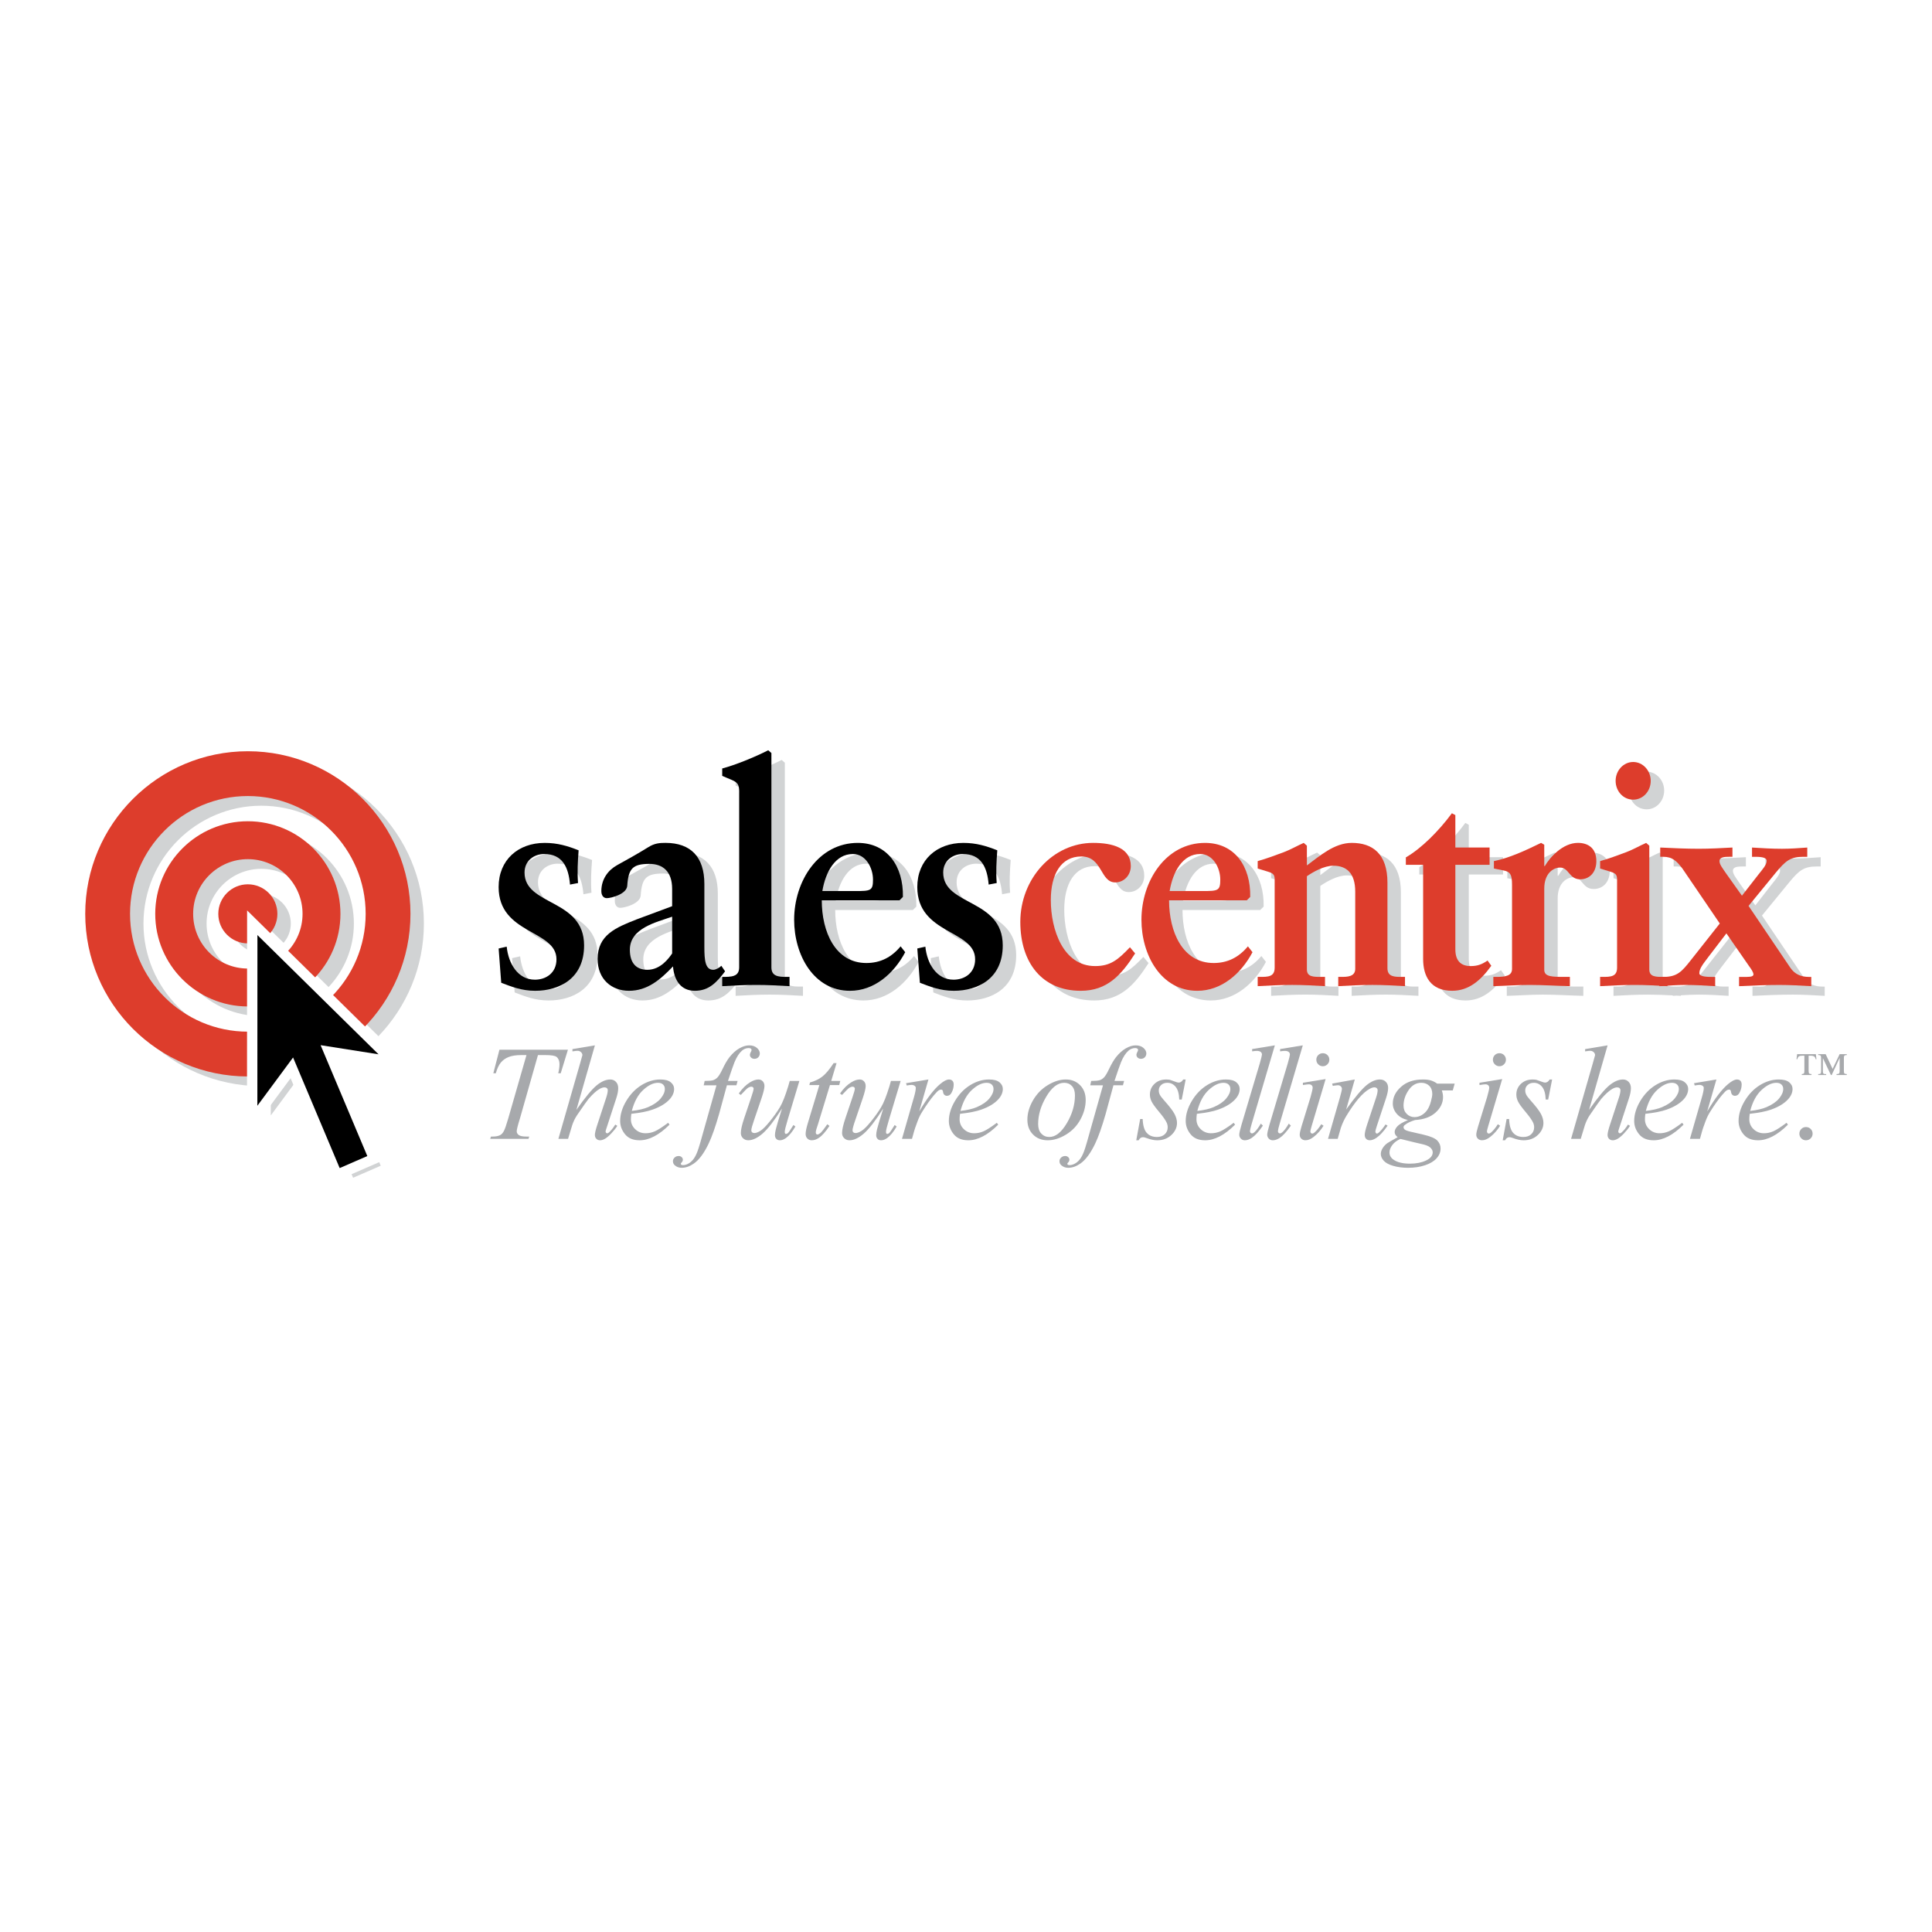 <?xml version="1.0" encoding="utf-8"?>
<!-- Generator: Adobe Illustrator 13.0.0, SVG Export Plug-In . SVG Version: 6.00 Build 14948)  -->
<!DOCTYPE svg PUBLIC "-//W3C//DTD SVG 1.0//EN" "http://www.w3.org/TR/2001/REC-SVG-20010904/DTD/svg10.dtd">
<svg version="1.0" id="Layer_1" xmlns="http://www.w3.org/2000/svg" xmlns:xlink="http://www.w3.org/1999/xlink" x="0px" y="0px"
	 width="192.756px" height="192.756px" viewBox="0 0 192.756 192.756" enable-background="new 0 0 192.756 192.756"
	 xml:space="preserve">
<g>
	<polygon fill-rule="evenodd" clip-rule="evenodd" fill="#FFFFFF" points="0,0 192.756,0 192.756,192.756 0,192.756 0,0 	"/>
	<path fill-rule="evenodd" clip-rule="evenodd" fill="#D1D3D4" d="M58.209,89.22c-0.144-1.726-0.747-3.05-2.583-3.05
		c-0.977,0-1.952,0.646-1.952,1.849c0,3.357,5.942,2.588,5.942,7.27c0,3.328-2.498,4.529-4.881,4.529
		c-1.378,0-2.411-0.432-3.388-0.802l-0.258-3.418l0.804-0.185c0.172,1.694,1.119,3.297,2.813,3.297c1.12,0,2.153-0.679,2.153-2.034
		c0-2.958-5.771-2.464-5.771-7.209c0-2.711,1.953-4.405,4.593-4.405c1.292,0,2.297,0.308,3.388,0.739
		c-0.085,1.109-0.143,2.187-0.057,3.265L58.209,89.22L58.209,89.22z M27.023,94.258c1.409,1.387,10.281,10.121,12.083,11.896
		c-1.805-0.284-5.781-0.911-5.781-0.911s4.299,10.205,4.661,11.063c-0.608,0.264-2.138,0.93-2.758,1.199
		c-0.37-0.876-4.649-11.034-4.649-11.034s-2.476,3.346-3.564,4.817C27.017,108.812,27.022,96.241,27.023,94.258L27.023,94.258z
		 M23.12,92.141c0,1.599,1.281,2.905,2.871,2.946l0.001-2.06l0-1.23l2.304,2.269c0.447-0.517,0.718-1.189,0.718-1.924
		c0-1.625-1.322-2.948-2.947-2.948C24.442,89.193,23.12,90.515,23.12,92.141L23.12,92.141z M16.829,92.141
		c0,5.068,4.103,9.195,9.16,9.238l0.001-3.782c-2.973-0.042-5.38-2.474-5.38-5.456c0-3.009,2.449-5.457,5.458-5.457
		c3.009,0,5.457,2.448,5.457,5.457c0,1.419-0.545,2.714-1.437,3.686l2.694,2.653c1.564-1.656,2.524-3.887,2.524-6.339
		c0-5.095-4.144-9.239-9.238-9.239C20.974,82.901,16.829,87.046,16.829,92.141L16.829,92.141z M9.844,92.141
		c0,8.918,7.233,16.178,16.142,16.223l0.002-4.471c-6.445-0.043-11.674-5.298-11.674-11.752c0-6.481,5.272-11.754,11.754-11.754
		c6.481,0,11.754,5.272,11.754,11.754c0,3.138-1.236,5.993-3.248,8.103l3.184,3.134c2.806-2.917,4.534-6.879,4.534-11.236
		c0-8.946-7.277-16.224-16.223-16.224S9.844,83.194,9.844,92.141L9.844,92.141z M169.191,87.618c-0.574-0.739-0.976-1.17-1.924-1.17
		h-0.286v-0.924c1.292,0.062,2.556,0.123,3.847,0.123c1.119,0,2.238-0.061,3.359-0.123v0.924h-0.316
		c-0.488,0-0.977,0.031-0.977,0.431c0,0.339,0.288,0.678,0.66,1.232l1.579,2.218l1.607-2.064c0.46-0.585,0.861-1.017,0.861-1.417
		s-0.774-0.4-1.233-0.4h-0.229v-0.924c1.005,0.062,1.98,0.123,2.985,0.123c0.832,0,1.693-0.061,2.526-0.123v0.924h-0.373
		c-1.264,0-1.753,0.339-2.784,1.603l-2.7,3.295l4.163,6.162c0.46,0.678,1.092,0.924,1.866,0.924h0.229v0.925
		c-1.062-0.062-2.124-0.124-3.187-0.124c-1.349,0-2.727,0.062-4.019,0.124v-0.925h0.373c0.516,0,1.062,0.031,1.062-0.246
		c0-0.216-0.229-0.554-0.458-0.862l-2.24-3.235l-1.837,2.402c-0.488,0.648-0.862,1.109-0.862,1.572c0,0.369,0.862,0.369,1.293,0.369
		h0.287v0.925c-0.976-0.062-1.981-0.124-2.957-0.124c-0.6,0-1.199,0.03-1.809,0.069v0.055c-0.147-0.008-0.296-0.018-0.444-0.025
		c-0.119,0.008-0.239,0.018-0.36,0.025v-0.045c-0.822-0.044-1.646-0.079-2.469-0.079c-1.176,0-2.324,0.062-3.444,0.124v-0.925h0.201
		c0.832,0,1.492,0,1.492-0.924v-8.718c0-0.493-0.058-0.678-0.688-0.863c-0.346-0.092-0.66-0.215-1.005-0.308v-0.739
		c0.89-0.246,1.865-0.616,2.612-0.894c0.66-0.246,1.35-0.646,1.98-0.924l0.316,0.278v12.353c0,0.739,0.66,0.739,1.377,0.739h0.029
		c1.379,0,1.839-0.523,2.756-1.694l2.871-3.635L169.191,87.618L169.191,87.618z M164.283,80.748c-0.977,0-1.751-0.832-1.751-1.879
		c0-1.016,0.774-1.879,1.751-1.879c0.976,0,1.751,0.863,1.751,1.879C166.034,79.917,165.259,80.748,164.283,80.748L164.283,80.748z
		 M155.411,97.722c0,0.709,0.776,0.709,2.126,0.709h0.431v0.925c-1.35-0.031-2.698-0.124-4.049-0.124
		c-1.206,0-2.382,0.093-3.588,0.124v-0.925h0.287c0.977,0,1.578-0.123,1.578-0.8v-8.38c0-1.017-0.171-1.325-0.89-1.448
		c-0.315-0.062-0.603-0.123-0.919-0.185v-0.739c1.521-0.308,3.071-1.017,4.708-1.817l0.315,0.185v2.125h0.058
		c0.517-0.893,1.81-2.31,3.302-2.31c0.978,0,1.838,0.493,1.838,1.817c0,1.171-0.719,1.817-1.608,1.817
		c-1.119,0-1.119-1.17-2.01-1.17c-0.688,0-1.579,0.585-1.579,2.095V97.722L155.411,97.722z M149.957,87.248h-3.415v8.441
		c0,1.293,0.718,1.663,1.521,1.663c0.717,0,1.147-0.185,1.693-0.554l0.372,0.524c-1.061,1.479-2.268,2.495-3.903,2.495
		c-2.182,0-2.899-1.479-2.899-3.173v-9.396h-1.723v-0.74c1.55-0.893,3.301-2.649,4.593-4.405l0.346,0.185v3.235h3.415V87.248
		L149.957,87.248z M126.82,98.431h0.2c0.834,0,1.493,0,1.493-0.924v-8.718c0-0.493-0.058-0.678-0.688-0.863
		c-0.345-0.092-0.66-0.215-1.005-0.308v-0.739c0.89-0.246,1.865-0.616,2.612-0.894c0.66-0.246,1.349-0.646,1.98-0.924l0.316,0.278
		v1.971c1.263-0.925,2.727-2.249,4.479-2.249c2.066,0,3.559,1.078,3.559,3.974v8.533c0,0.862,0.718,0.862,1.407,0.862h0.344v0.925
		c-1.09-0.062-2.152-0.124-3.243-0.124c-1.148,0-2.268,0.062-3.416,0.124v-0.925h0.287c0.574,0,1.406,0,1.406-0.8v-7.703
		c0-1.878-0.89-2.587-2.181-2.587c-0.948,0-2.01,0.616-2.642,1.047v9.303c0,0.739,0.659,0.739,1.378,0.739h0.431v0.925
		c-1.092-0.062-2.183-0.124-3.273-0.124c-1.176,0-2.324,0.062-3.444,0.124V98.431L126.82,98.431z M118.036,89.867
		c0.315-1.91,1.291-3.697,3.043-3.697c1.291,0,2.009,1.387,2.009,2.557c0,1.109-0.229,1.14-1.78,1.14H118.036L118.036,89.867z
		 M125.845,95.381c-0.919,1.108-2.039,1.664-3.417,1.664c-3.101,0-4.449-3.112-4.449-6.254h7.751l0.345-0.339
		c0.058-3.049-1.551-5.391-4.508-5.391c-3.904,0-6.344,3.789-6.344,7.671c0,3.512,1.951,7.085,5.569,7.085
		c2.412,0,4.363-1.694,5.511-3.851L125.845,95.381L125.845,95.381z M114.592,96.089c-1.379,2.157-2.785,3.728-5.427,3.728
		c-3.847,0-6.028-2.804-6.028-6.87c0-4.313,3.244-7.887,7.263-7.887c1.924,0,3.761,0.493,3.761,2.31c0,0.925-0.688,1.633-1.55,1.633
		c-1.521,0-1.264-2.588-3.388-2.588c-2.038,0-3.043,1.787-3.043,4.343c0,2.958,1.233,6.593,4.421,6.593
		c1.55,0,2.296-0.646,3.474-1.879L114.592,96.089L114.592,96.089z M99.979,89.22c-0.145-1.726-0.747-3.05-2.585-3.05
		c-0.976,0-1.952,0.646-1.952,1.849c0,3.357,5.943,2.588,5.943,7.27c0,3.328-2.498,4.529-4.881,4.529
		c-1.378,0-2.412-0.432-3.387-0.802l-0.259-3.418l0.804-0.185c0.172,1.694,1.119,3.297,2.813,3.297c1.12,0,2.152-0.679,2.152-2.034
		c0-2.958-5.77-2.464-5.77-7.209c0-2.711,1.952-4.405,4.593-4.405c1.292,0,2.297,0.308,3.388,0.739
		c-0.086,1.109-0.144,2.187-0.057,3.265L99.979,89.22L99.979,89.22z M83.386,89.867c0.316-1.91,1.292-3.697,3.043-3.697
		c1.292,0,2.01,1.387,2.01,2.557c0,1.109-0.229,1.14-1.78,1.14H83.386L83.386,89.867z M91.194,95.381
		c-0.918,1.108-2.038,1.664-3.417,1.664c-3.1,0-4.45-3.112-4.45-6.254h7.751l0.345-0.339c0.058-3.049-1.55-5.391-4.507-5.391
		c-3.904,0-6.344,3.789-6.344,7.671c0,3.512,1.952,7.085,5.569,7.085c2.411,0,4.364-1.694,5.512-3.851L91.194,95.381L91.194,95.381z
		 M75.089,80.008c0-0.677-0.086-0.955-0.747-1.232c-0.316-0.123-0.631-0.277-0.947-0.4v-0.739c1.291-0.339,3.187-1.109,4.593-1.817
		l0.316,0.277v21.379c0,0.895,0.689,0.955,1.493,0.955h0.316v0.925c-1.091-0.062-2.182-0.124-3.302-0.124
		c-1.177,0-2.354,0.062-3.416,0.124v-0.925c0.918,0,1.694,0,1.694-0.955V80.008L75.089,80.008z M68.4,96.089
		c-0.316,0.462-1.148,1.632-2.469,1.632c-1.119,0-1.751-0.677-1.751-2.002c0-2.156,2.641-2.742,4.22-3.296V96.089L68.4,96.089z
		 M68.4,91.376l-3.559,1.325c-2.039,0.801-3.876,1.541-3.876,3.943c0,2.033,1.407,3.173,3.129,3.173
		c1.837,0,3.129-1.108,4.393-2.434c0.115,1.417,0.804,2.434,2.182,2.434s2.153-0.802,3.014-1.94l-0.373-0.555
		c-0.172,0.185-0.545,0.399-0.804,0.399c-0.803,0-0.889-0.954-0.889-2.279v-6.285c0-2.68-1.35-4.097-3.876-4.097
		c-0.574,0-1.091,0.031-1.723,0.431c-1.091,0.678-2.153,1.263-3.101,1.787c-0.89,0.493-1.579,1.386-1.579,2.588
		c0,0.461,0.23,0.708,0.546,0.708c0.43,0,1.98-0.4,2.038-1.232c0.115-1.726,0.545-2.188,2.21-2.188c1.292,0,2.268,0.708,2.268,2.496
		V91.376L68.4,91.376z"/>
	<path fill-rule="evenodd" clip-rule="evenodd" fill="#DD3D2C" d="M8.504,91.175c0,8.945,7.278,16.224,16.224,16.224
		s16.224-7.278,16.224-16.224c0-8.946-7.278-16.224-16.224-16.224S8.504,82.229,8.504,91.175L8.504,91.175z M12.974,91.175
		c0-6.481,5.272-11.754,11.754-11.754s11.754,5.272,11.754,11.754s-5.272,11.754-11.754,11.754S12.974,97.656,12.974,91.175
		L12.974,91.175z"/>
	<path fill-rule="evenodd" clip-rule="evenodd" fill="#DD3D2C" d="M15.488,91.175c0,5.095,4.146,9.239,9.239,9.239
		c5.095,0,9.239-4.145,9.239-9.239s-4.144-9.239-9.239-9.239C19.634,81.936,15.488,86.08,15.488,91.175L15.488,91.175z
		 M19.271,91.175c0-3.009,2.449-5.457,5.457-5.457c3.009,0,5.457,2.448,5.457,5.457c0,3.008-2.447,5.457-5.457,5.457
		C21.719,96.632,19.271,94.183,19.271,91.175L19.271,91.175z"/>
	<path fill-rule="evenodd" clip-rule="evenodd" fill="#DD3D2C" d="M21.78,91.175c0,1.625,1.323,2.947,2.948,2.947
		c1.625,0,2.947-1.323,2.947-2.947c0-1.625-1.322-2.948-2.947-2.948C23.103,88.227,21.78,89.549,21.78,91.175L21.78,91.175z"/>
	<polygon fill-rule="evenodd" clip-rule="evenodd" points="39.273,105.947 25.168,92.061 25.16,111.888 29.116,106.539 
		33.616,117.221 37.32,115.609 32.821,104.931 39.273,105.947 	"/>
	<path fill-rule="evenodd" clip-rule="evenodd" d="M56.869,88.254c-0.144-1.726-0.747-3.05-2.583-3.05
		c-0.977,0-1.953,0.647-1.953,1.849c0,3.357,5.942,2.587,5.942,7.27c0,3.328-2.498,4.529-4.88,4.529
		c-1.378,0-2.412-0.432-3.388-0.801l-0.258-3.419l0.804-0.185c0.173,1.695,1.12,3.297,2.813,3.297c1.12,0,2.153-0.679,2.153-2.033
		c0-2.958-5.771-2.465-5.771-7.209c0-2.711,1.953-4.405,4.593-4.405c1.292,0,2.297,0.308,3.387,0.739
		c-0.085,1.109-0.143,2.187-0.057,3.266L56.869,88.254L56.869,88.254z"/>
	<path fill-rule="evenodd" clip-rule="evenodd" d="M67.06,95.124c-0.315,0.462-1.148,1.633-2.469,1.633
		c-1.119,0-1.75-0.678-1.75-2.002c0-2.156,2.641-2.742,4.219-3.296V95.124L67.06,95.124z M67.06,90.411L63.5,91.735
		c-2.039,0.801-3.876,1.541-3.876,3.943c0,2.033,1.407,3.173,3.129,3.173c1.837,0,3.129-1.108,4.393-2.433
		c0.115,1.417,0.803,2.433,2.181,2.433s2.153-0.801,3.014-1.941l-0.373-0.554c-0.172,0.185-0.545,0.4-0.804,0.4
		c-0.804,0-0.889-0.955-0.889-2.28v-6.285c0-2.68-1.35-4.097-3.876-4.097c-0.574,0-1.091,0.031-1.723,0.432
		c-1.091,0.677-2.153,1.263-3.101,1.787c-0.89,0.492-1.579,1.386-1.579,2.588c0,0.461,0.23,0.708,0.546,0.708
		c0.43,0,1.98-0.4,2.038-1.232c0.115-1.726,0.546-2.187,2.211-2.187c1.292,0,2.268,0.708,2.268,2.495V90.411L67.06,90.411z"/>
	<path fill-rule="evenodd" clip-rule="evenodd" d="M73.749,79.043c0-0.677-0.086-0.955-0.747-1.232
		c-0.316-0.123-0.631-0.277-0.947-0.4v-0.739c1.291-0.339,3.187-1.109,4.593-1.818l0.315,0.277V96.51
		c0,0.895,0.689,0.955,1.494,0.955h0.315v0.925c-1.09-0.062-2.182-0.123-3.302-0.123c-1.177,0-2.354,0.062-3.416,0.123v-0.925
		c0.918,0,1.693,0,1.693-0.955V79.043L73.749,79.043z"/>
	<path fill-rule="evenodd" clip-rule="evenodd" d="M82.046,88.901c0.316-1.91,1.292-3.697,3.043-3.697
		c1.292,0,2.01,1.387,2.01,2.557c0,1.109-0.23,1.14-1.781,1.14H82.046L82.046,88.901z M89.854,94.416
		c-0.919,1.109-2.038,1.664-3.417,1.664c-3.1,0-4.449-3.111-4.449-6.254h7.751l0.345-0.339c0.058-3.049-1.55-5.391-4.507-5.391
		c-3.904,0-6.345,3.789-6.345,7.671c0,3.511,1.952,7.085,5.569,7.085c2.411,0,4.364-1.694,5.512-3.851L89.854,94.416L89.854,94.416z
		"/>
	<path fill-rule="evenodd" clip-rule="evenodd" d="M98.639,88.254c-0.144-1.726-0.746-3.05-2.584-3.05
		c-0.976,0-1.952,0.647-1.952,1.849c0,3.357,5.942,2.587,5.942,7.27c0,3.328-2.497,4.529-4.88,4.529
		c-1.378,0-2.412-0.432-3.387-0.801l-0.259-3.419l0.804-0.185c0.172,1.695,1.119,3.297,2.813,3.297c1.12,0,2.153-0.679,2.153-2.033
		c0-2.958-5.771-2.465-5.771-7.209c0-2.711,1.953-4.405,4.594-4.405c1.292,0,2.297,0.308,3.388,0.739
		c-0.086,1.109-0.144,2.187-0.058,3.266L98.639,88.254L98.639,88.254z"/>
	<path fill-rule="evenodd" clip-rule="evenodd" fill="#DD3D2C" d="M113.251,95.124c-1.378,2.156-2.785,3.728-5.426,3.728
		c-3.848,0-6.028-2.803-6.028-6.87c0-4.313,3.243-7.887,7.263-7.887c1.924,0,3.76,0.493,3.76,2.31c0,0.925-0.688,1.633-1.549,1.633
		c-1.521,0-1.264-2.588-3.388-2.588c-2.039,0-3.043,1.787-3.043,4.344c0,2.958,1.233,6.592,4.421,6.592
		c1.55,0,2.296-0.646,3.474-1.879L113.251,95.124L113.251,95.124z"/>
	<path fill-rule="evenodd" clip-rule="evenodd" fill="#DD3D2C" d="M116.695,88.901c0.316-1.91,1.291-3.697,3.044-3.697
		c1.291,0,2.009,1.387,2.009,2.557c0,1.109-0.229,1.14-1.78,1.14H116.695L116.695,88.901z M124.505,94.416
		c-0.92,1.109-2.039,1.664-3.417,1.664c-3.102,0-4.45-3.111-4.45-6.254h7.752l0.344-0.339c0.059-3.049-1.55-5.391-4.507-5.391
		c-3.904,0-6.345,3.789-6.345,7.671c0,3.511,1.952,7.085,5.569,7.085c2.412,0,4.364-1.694,5.512-3.851L124.505,94.416
		L124.505,94.416z"/>
	<path fill-rule="evenodd" clip-rule="evenodd" fill="#DD3D2C" d="M125.48,97.465h0.2c0.833,0,1.493,0,1.493-0.923v-8.719
		c0-0.493-0.058-0.678-0.688-0.862c-0.345-0.093-0.66-0.216-1.005-0.309v-0.739c0.89-0.247,1.865-0.616,2.612-0.894
		c0.659-0.246,1.349-0.646,1.98-0.924l0.316,0.278v1.971c1.263-0.924,2.727-2.249,4.478-2.249c2.067,0,3.56,1.078,3.56,3.974v8.533
		c0,0.862,0.718,0.862,1.407,0.862h0.344v0.925c-1.09-0.062-2.153-0.123-3.243-0.123c-1.148,0-2.268,0.062-3.416,0.123v-0.925h0.286
		c0.574,0,1.407,0,1.407-0.8v-7.702c0-1.879-0.891-2.588-2.181-2.588c-0.948,0-2.011,0.616-2.642,1.047v9.304
		c0,0.739,0.659,0.739,1.378,0.739h0.43v0.925c-1.091-0.062-2.182-0.123-3.272-0.123c-1.177,0-2.325,0.062-3.444,0.123V97.465
		L125.48,97.465z"/>
	<path fill-rule="evenodd" clip-rule="evenodd" fill="#DD3D2C" d="M148.617,86.282h-3.416v8.441c0,1.294,0.719,1.663,1.521,1.663
		c0.718,0,1.148-0.184,1.693-0.554l0.373,0.523c-1.062,1.479-2.268,2.495-3.904,2.495c-2.181,0-2.898-1.479-2.898-3.173v-9.396
		h-1.724v-0.739c1.551-0.893,3.302-2.649,4.594-4.405l0.345,0.185v3.235h3.416V86.282L148.617,86.282z"/>
	<path fill-rule="evenodd" clip-rule="evenodd" fill="#DD3D2C" d="M154.071,96.757c0,0.708,0.775,0.708,2.126,0.708h0.43v0.925
		c-1.349-0.031-2.698-0.123-4.048-0.123c-1.206,0-2.383,0.092-3.588,0.123v-0.925h0.286c0.978,0,1.578-0.123,1.578-0.8v-8.38
		c0-1.017-0.171-1.325-0.889-1.448c-0.315-0.062-0.603-0.124-0.919-0.186v-0.739c1.521-0.308,3.071-1.017,4.708-1.818l0.315,0.185
		v2.125h0.058c0.517-0.893,1.81-2.31,3.302-2.31c0.977,0,1.837,0.493,1.837,1.818c0,1.171-0.718,1.817-1.608,1.817
		c-1.119,0-1.119-1.171-2.009-1.171c-0.688,0-1.579,0.585-1.579,2.095V96.757L154.071,96.757z"/>
	<path fill-rule="evenodd" clip-rule="evenodd" fill="#DD3D2C" d="M164.551,96.726c0,0.739,0.659,0.739,1.377,0.739h0.431v0.925
		c-1.09-0.062-2.182-0.123-3.272-0.123c-1.176,0-2.324,0.062-3.444,0.123v-0.925h0.2c0.833,0,1.493,0,1.493-0.923v-8.719
		c0-0.493-0.058-0.678-0.688-0.862c-0.346-0.093-0.66-0.216-1.005-0.309v-0.739c0.889-0.247,1.864-0.616,2.611-0.894
		c0.661-0.246,1.351-0.646,1.981-0.924l0.316,0.278V96.726L164.551,96.726z M162.942,79.782c-0.977,0-1.751-0.832-1.751-1.879
		c0-1.017,0.774-1.879,1.751-1.879c0.976,0,1.751,0.863,1.751,1.879C164.693,78.951,163.918,79.782,162.942,79.782L162.942,79.782z"
		/>
	<path fill-rule="evenodd" clip-rule="evenodd" fill="#DD3D2C" d="M167.852,86.652c-0.574-0.739-0.976-1.17-1.924-1.17h-0.287
		v-0.924c1.292,0.062,2.557,0.123,3.847,0.123c1.12,0,2.239-0.062,3.359-0.123v0.924h-0.316c-0.487,0-0.976,0.031-0.976,0.432
		c0,0.339,0.287,0.678,0.66,1.232l1.579,2.218l1.607-2.063c0.46-0.585,0.861-1.017,0.861-1.417s-0.774-0.4-1.233-0.4h-0.23v-0.924
		c1.005,0.062,1.98,0.123,2.986,0.123c0.831,0,1.693-0.062,2.526-0.123v0.924h-0.373c-1.264,0-1.753,0.339-2.785,1.603l-2.699,3.295
		l4.162,6.162c0.46,0.677,1.093,0.923,1.866,0.923h0.229v0.925c-1.061-0.062-2.123-0.123-3.186-0.123
		c-1.35,0-2.728,0.062-4.019,0.123v-0.925h0.373c0.516,0,1.062,0.031,1.062-0.246c0-0.215-0.229-0.554-0.459-0.862l-2.239-3.235
		l-1.838,2.403c-0.488,0.647-0.861,1.109-0.861,1.571c0,0.369,0.861,0.369,1.292,0.369h0.287v0.925
		c-0.976-0.062-1.98-0.123-2.956-0.123c-0.862,0-1.724,0.062-2.613,0.123v-0.925h0.402c1.378,0,1.838-0.523,2.756-1.694l2.871-3.635
		L167.852,86.652L167.852,86.652z"/>
	<path fill-rule="evenodd" clip-rule="evenodd" fill="#FFFFFF" d="M24.652,92.061l-0.009,21.393c0,0,3.545-4.793,4.35-5.88
		c0.597,1.419,4.351,10.329,4.351,10.329l4.65-2.023c0,0-3.728-8.849-4.337-10.294c1.348,0.212,7.124,1.121,7.124,1.121
		L24.652,90.83L24.652,92.061L24.652,92.061z M25.683,93.292c1.41,1.387,10.281,10.121,12.083,11.896
		c-1.805-0.284-5.78-0.911-5.78-0.911s4.299,10.205,4.661,11.063c-0.608,0.264-2.138,0.93-2.758,1.199
		c-0.37-0.876-4.649-11.034-4.649-11.034s-2.475,3.346-3.564,4.817C25.677,107.846,25.683,95.275,25.683,93.292L25.683,93.292z"/>
	<path fill-rule="evenodd" clip-rule="evenodd" fill="#A7A9AC" d="M49.83,104.729h6.833l-0.72,2.353h-0.247
		c0.082-0.343,0.124-0.648,0.124-0.918c0-0.316-0.097-0.555-0.292-0.716c-0.146-0.121-0.525-0.183-1.134-0.183h-0.721l-1.786,6.282
		c-0.223,0.713-0.334,1.153-0.334,1.319c0,0.154,0.07,0.28,0.21,0.38c0.139,0.1,0.386,0.149,0.74,0.149h0.301l-0.078,0.227h-3.817
		l0.072-0.227h0.171c0.34,0,0.602-0.055,0.785-0.165c0.127-0.075,0.241-0.21,0.344-0.405c0.102-0.197,0.246-0.612,0.429-1.246
		l1.817-6.314h-0.503c-0.531,0-0.958,0.065-1.282,0.195c-0.324,0.131-0.586,0.319-0.785,0.566c-0.199,0.248-0.362,0.6-0.489,1.055
		h-0.248L49.83,104.729L49.83,104.729z"/>
	<path fill-rule="evenodd" clip-rule="evenodd" fill="#A7A9AC" d="M59.354,104.295l-1.848,6.437c0.857-1.22,1.525-2.029,2.005-2.431
		c0.48-0.4,0.939-0.601,1.378-0.601c0.225,0,0.414,0.079,0.564,0.236c0.151,0.157,0.226,0.367,0.226,0.63
		c0,0.286-0.068,0.633-0.204,1.039l-0.889,2.722c-0.112,0.33-0.167,0.511-0.167,0.546c0,0.058,0.016,0.105,0.048,0.142
		c0.032,0.037,0.069,0.056,0.11,0.056c0.049,0,0.105-0.027,0.17-0.08c0.215-0.188,0.429-0.451,0.64-0.793l0.203,0.125
		c-0.141,0.231-0.337,0.479-0.588,0.745s-0.466,0.448-0.647,0.549c-0.18,0.1-0.341,0.15-0.482,0.15c-0.153,0-0.279-0.05-0.376-0.15
		c-0.097-0.1-0.146-0.229-0.146-0.387c0-0.191,0.087-0.549,0.262-1.072l0.859-2.614c0.109-0.327,0.164-0.584,0.164-0.771
		c0-0.087-0.03-0.156-0.09-0.209c-0.059-0.052-0.137-0.078-0.233-0.078c-0.139,0-0.297,0.048-0.474,0.144
		c-0.326,0.183-0.701,0.521-1.127,1.017c-0.115,0.134-0.498,0.677-1.149,1.629c-0.201,0.304-0.361,0.637-0.479,0.999l-0.409,1.35
		H55.71l2.167-7.531l0.229-0.82c0-0.114-0.048-0.216-0.142-0.304c-0.094-0.088-0.209-0.132-0.347-0.132
		c-0.08,0-0.202,0.013-0.365,0.039l-0.14,0.02v-0.228L59.354,104.295L59.354,104.295z"/>
	<path fill-rule="evenodd" clip-rule="evenodd" fill="#A7A9AC" d="M62.987,111.125c-0.028,0.218-0.041,0.398-0.041,0.543
		c0,0.387,0.141,0.717,0.424,0.989c0.282,0.271,0.625,0.408,1.029,0.408c0.323,0,0.634-0.064,0.932-0.193
		c0.298-0.128,0.742-0.412,1.33-0.853l0.137,0.19c-1.043,1.037-2.038,1.557-2.984,1.557c-0.643,0-1.126-0.2-1.452-0.601
		c-0.326-0.4-0.489-0.843-0.489-1.326c0-0.648,0.202-1.312,0.606-1.991c0.404-0.679,0.912-1.207,1.522-1.584
		c0.611-0.376,1.239-0.564,1.885-0.564c0.466,0,0.811,0.093,1.035,0.278c0.224,0.187,0.336,0.407,0.336,0.663
		c0,0.357-0.147,0.702-0.442,1.03c-0.389,0.429-0.961,0.774-1.717,1.038C64.599,110.888,63.895,111.026,62.987,111.125
		L62.987,111.125z M63.035,110.837c0.667-0.075,1.211-0.201,1.631-0.38c0.555-0.24,0.971-0.526,1.249-0.86
		c0.277-0.333,0.416-0.65,0.416-0.952c0-0.183-0.06-0.331-0.179-0.444c-0.12-0.113-0.29-0.17-0.511-0.17
		c-0.459,0-0.949,0.236-1.465,0.71C63.658,109.214,63.278,109.912,63.035,110.837L63.035,110.837z"/>
	<path fill-rule="evenodd" clip-rule="evenodd" fill="#A7A9AC" d="M73.59,107.845l-0.118,0.434h-0.948l-0.789,2.898
		c-0.36,1.25-0.702,2.219-1.026,2.904c-0.46,0.969-0.956,1.638-1.485,2.007c-0.403,0.282-0.807,0.423-1.21,0.423
		c-0.263,0-0.486-0.078-0.671-0.234c-0.136-0.109-0.204-0.251-0.204-0.426c0-0.139,0.056-0.26,0.166-0.361
		c0.111-0.104,0.247-0.154,0.408-0.154c0.118,0,0.216,0.037,0.296,0.111c0.081,0.074,0.121,0.159,0.121,0.255
		c0,0.095-0.04,0.185-0.117,0.268c-0.059,0.062-0.089,0.106-0.089,0.138c0,0.038,0.015,0.068,0.044,0.091
		c0.038,0.03,0.098,0.046,0.179,0.046c0.182,0,0.374-0.06,0.575-0.176c0.202-0.118,0.381-0.293,0.538-0.525
		c0.157-0.233,0.305-0.569,0.445-1.01c0.065-0.182,0.238-0.783,0.52-1.804l1.257-4.45h-1.272l0.094-0.434
		c0.404,0,0.687-0.026,0.847-0.076c0.16-0.05,0.308-0.146,0.442-0.288s0.293-0.408,0.48-0.797c0.249-0.525,0.487-0.932,0.715-1.221
		c0.312-0.389,0.64-0.681,0.984-0.876c0.344-0.194,0.668-0.292,0.972-0.292c0.321,0,0.578,0.085,0.772,0.252
		c0.193,0.169,0.291,0.351,0.291,0.547c0,0.152-0.05,0.281-0.15,0.386s-0.228,0.157-0.385,0.157c-0.134,0-0.244-0.039-0.329-0.119
		c-0.084-0.078-0.126-0.173-0.126-0.282c0-0.07,0.027-0.157,0.083-0.261c0.055-0.103,0.083-0.172,0.083-0.207
		c0-0.061-0.018-0.107-0.055-0.139c-0.053-0.043-0.129-0.065-0.23-0.065c-0.255,0-0.484,0.091-0.686,0.273
		c-0.271,0.24-0.514,0.618-0.729,1.133c-0.109,0.269-0.328,0.894-0.654,1.875H73.59L73.59,107.845z"/>
	<path fill-rule="evenodd" clip-rule="evenodd" fill="#A7A9AC" d="M79.754,107.845l-1.192,3.963
		c-0.178,0.59-0.267,0.962-0.267,1.116c0,0.072,0.011,0.125,0.034,0.159c0.023,0.033,0.053,0.051,0.092,0.051
		c0.06,0,0.125-0.031,0.197-0.093s0.253-0.328,0.543-0.798l0.197,0.151c-0.305,0.528-0.618,0.91-0.938,1.145
		c-0.212,0.151-0.417,0.228-0.613,0.228c-0.15,0-0.27-0.048-0.358-0.143c-0.088-0.095-0.132-0.218-0.132-0.368
		c0-0.147,0.029-0.341,0.086-0.583c0.072-0.303,0.278-0.995,0.619-2.077c-0.771,1.214-1.416,2.046-1.934,2.496
		c-0.519,0.45-0.997,0.675-1.436,0.675c-0.206,0-0.38-0.068-0.523-0.206c-0.143-0.137-0.215-0.311-0.215-0.521
		c0-0.327,0.115-0.829,0.344-1.506l0.681-2.021c0.167-0.484,0.25-0.785,0.25-0.903c0-0.052-0.022-0.097-0.066-0.134
		c-0.044-0.037-0.093-0.056-0.145-0.056c-0.109,0-0.219,0.033-0.328,0.099s-0.356,0.307-0.741,0.726l-0.203-0.145
		c0.355-0.505,0.731-0.878,1.129-1.118c0.303-0.188,0.583-0.281,0.838-0.281c0.175,0,0.318,0.062,0.43,0.184
		c0.111,0.121,0.167,0.278,0.167,0.471c0,0.233-0.101,0.648-0.304,1.247l-0.713,2.089c-0.197,0.569-0.296,0.929-0.296,1.079
		c0,0.084,0.028,0.15,0.085,0.2c0.057,0.051,0.133,0.075,0.228,0.075c0.149,0,0.344-0.071,0.584-0.216
		c0.24-0.145,0.561-0.465,0.962-0.961c0.401-0.497,0.732-0.963,0.993-1.399c0.26-0.435,0.535-1.127,0.825-2.077l0.158-0.547H79.754
		L79.754,107.845z"/>
	<path fill-rule="evenodd" clip-rule="evenodd" fill="#A7A9AC" d="M83.463,106.07l-0.532,1.774h0.903l-0.103,0.413h-0.925
		l-1.183,3.869c-0.155,0.437-0.233,0.72-0.233,0.849c0,0.069,0.015,0.123,0.046,0.159s0.067,0.055,0.11,0.055
		c0.095,0,0.222-0.071,0.379-0.214c0.092-0.088,0.297-0.356,0.616-0.807l0.216,0.164c-0.377,0.575-0.733,0.976-1.069,1.2
		c-0.23,0.155-0.461,0.233-0.695,0.233c-0.181,0-0.328-0.06-0.443-0.176c-0.115-0.118-0.172-0.27-0.172-0.453
		c0-0.235,0.073-0.597,0.22-1.082l1.15-3.798h-1l0.065-0.256c0.48-0.131,0.887-0.326,1.223-0.585
		c0.335-0.258,0.714-0.707,1.137-1.347H83.463L83.463,106.07z"/>
	<path fill-rule="evenodd" clip-rule="evenodd" fill="#A7A9AC" d="M89.857,107.845l-1.192,3.963
		c-0.179,0.59-0.268,0.962-0.268,1.116c0,0.072,0.011,0.125,0.034,0.159c0.022,0.033,0.054,0.051,0.092,0.051
		c0.059,0,0.125-0.031,0.196-0.093c0.072-0.062,0.252-0.328,0.543-0.798l0.197,0.151c-0.305,0.528-0.618,0.91-0.938,1.145
		c-0.212,0.151-0.417,0.228-0.613,0.228c-0.151,0-0.271-0.048-0.358-0.143c-0.089-0.095-0.132-0.218-0.132-0.368
		c0-0.147,0.028-0.341,0.085-0.583c0.072-0.303,0.279-0.995,0.619-2.077c-0.771,1.214-1.415,2.046-1.934,2.496
		c-0.519,0.45-0.998,0.675-1.437,0.675c-0.206,0-0.38-0.068-0.523-0.206c-0.144-0.137-0.215-0.311-0.215-0.521
		c0-0.327,0.115-0.829,0.344-1.506l0.682-2.021c0.167-0.484,0.25-0.785,0.25-0.903c0-0.052-0.022-0.097-0.066-0.134
		c-0.045-0.037-0.093-0.056-0.145-0.056c-0.109,0-0.219,0.033-0.328,0.099c-0.109,0.065-0.356,0.307-0.742,0.726l-0.202-0.145
		c0.354-0.505,0.731-0.878,1.128-1.118c0.304-0.188,0.583-0.281,0.838-0.281c0.175,0,0.319,0.062,0.43,0.184
		c0.111,0.121,0.167,0.278,0.167,0.471c0,0.233-0.101,0.648-0.303,1.247l-0.713,2.089c-0.198,0.569-0.297,0.929-0.297,1.079
		c0,0.084,0.028,0.15,0.085,0.2c0.057,0.051,0.132,0.075,0.228,0.075c0.149,0,0.344-0.071,0.584-0.216s0.561-0.465,0.962-0.961
		c0.401-0.497,0.732-0.963,0.992-1.399c0.261-0.435,0.536-1.127,0.826-2.077l0.157-0.547H89.857L89.857,107.845z"/>
	<path fill-rule="evenodd" clip-rule="evenodd" fill="#A7A9AC" d="M90.397,108.071l2.233-0.371l-0.918,3.186
		c0.77-1.307,1.469-2.22,2.099-2.74c0.356-0.297,0.646-0.445,0.871-0.445c0.145,0,0.259,0.043,0.343,0.129
		c0.083,0.085,0.125,0.21,0.125,0.373c0,0.29-0.074,0.567-0.222,0.831c-0.105,0.198-0.255,0.297-0.451,0.297
		c-0.1,0-0.187-0.033-0.258-0.099c-0.072-0.065-0.117-0.167-0.134-0.303c-0.009-0.083-0.029-0.139-0.059-0.165
		c-0.035-0.035-0.077-0.053-0.124-0.053c-0.074,0-0.144,0.018-0.209,0.053c-0.113,0.061-0.285,0.23-0.516,0.509
		c-0.361,0.428-0.753,0.98-1.175,1.659c-0.184,0.287-0.34,0.612-0.47,0.974c-0.183,0.496-0.287,0.795-0.313,0.895l-0.229,0.822
		h-0.999l1.169-4.065c0.14-0.474,0.209-0.812,0.209-1.015c0-0.078-0.033-0.145-0.098-0.197c-0.086-0.07-0.197-0.104-0.333-0.104
		c-0.086,0-0.244,0.019-0.474,0.058L90.397,108.071L90.397,108.071z"/>
	<path fill-rule="evenodd" clip-rule="evenodd" fill="#A7A9AC" d="M95.781,111.125c-0.027,0.218-0.041,0.398-0.041,0.543
		c0,0.387,0.141,0.717,0.423,0.989c0.283,0.271,0.626,0.408,1.03,0.408c0.323,0,0.634-0.064,0.932-0.193
		c0.299-0.128,0.741-0.412,1.33-0.853l0.136,0.19c-1.043,1.037-2.037,1.557-2.983,1.557c-0.643,0-1.127-0.2-1.453-0.601
		c-0.325-0.4-0.488-0.843-0.488-1.326c0-0.648,0.202-1.312,0.606-1.991s0.912-1.207,1.523-1.584c0.61-0.376,1.239-0.564,1.885-0.564
		c0.467,0,0.812,0.093,1.036,0.278c0.223,0.187,0.335,0.407,0.335,0.663c0,0.357-0.146,0.702-0.442,1.03
		c-0.389,0.429-0.961,0.774-1.717,1.038C97.392,110.888,96.688,111.026,95.781,111.125L95.781,111.125z M95.828,110.837
		c0.667-0.075,1.211-0.201,1.631-0.38c0.555-0.24,0.972-0.526,1.249-0.86c0.276-0.333,0.416-0.65,0.416-0.952
		c0-0.183-0.061-0.331-0.18-0.444s-0.29-0.17-0.511-0.17c-0.46,0-0.948,0.236-1.465,0.71
		C96.452,109.214,96.071,109.912,95.828,110.837L95.828,110.837z"/>
	<path fill-rule="evenodd" clip-rule="evenodd" fill="#A7A9AC" d="M108.32,109.744c0,0.653-0.174,1.3-0.521,1.939
		c-0.347,0.64-0.832,1.146-1.453,1.521c-0.62,0.375-1.225,0.562-1.811,0.562c-0.6,0-1.088-0.19-1.466-0.571
		c-0.379-0.381-0.567-0.874-0.567-1.479c0-0.64,0.185-1.282,0.555-1.926c0.368-0.644,0.863-1.153,1.482-1.528
		c0.618-0.375,1.217-0.562,1.795-0.562c0.576,0,1.052,0.189,1.426,0.568S108.32,109.14,108.32,109.744L108.32,109.744z
		 M107.248,109.285c0-0.405-0.101-0.715-0.301-0.932c-0.199-0.216-0.458-0.323-0.774-0.323c-0.646,0-1.241,0.459-1.783,1.376
		c-0.544,0.918-0.814,1.829-0.814,2.735c0,0.415,0.104,0.734,0.316,0.958c0.21,0.225,0.477,0.337,0.797,0.337
		c0.62,0,1.202-0.456,1.745-1.37C106.977,111.153,107.248,110.227,107.248,109.285L107.248,109.285z"/>
	<path fill-rule="evenodd" clip-rule="evenodd" fill="#A7A9AC" d="M112.153,107.845l-0.117,0.434h-0.948l-0.788,2.898
		c-0.36,1.25-0.702,2.219-1.026,2.904c-0.461,0.969-0.956,1.638-1.485,2.007c-0.403,0.282-0.808,0.423-1.21,0.423
		c-0.263,0-0.486-0.078-0.671-0.234c-0.136-0.109-0.204-0.251-0.204-0.426c0-0.139,0.056-0.26,0.166-0.361
		c0.111-0.104,0.247-0.154,0.408-0.154c0.117,0,0.216,0.037,0.296,0.111c0.081,0.074,0.12,0.159,0.12,0.255
		c0,0.095-0.038,0.185-0.116,0.268c-0.06,0.062-0.09,0.106-0.09,0.138c0,0.038,0.015,0.068,0.045,0.091
		c0.038,0.03,0.098,0.046,0.178,0.046c0.183,0,0.375-0.06,0.575-0.176c0.202-0.118,0.382-0.293,0.538-0.525
		c0.157-0.233,0.306-0.569,0.445-1.01c0.064-0.182,0.238-0.783,0.52-1.804l1.257-4.45h-1.272l0.094-0.434
		c0.404,0,0.687-0.026,0.847-0.076c0.161-0.05,0.308-0.146,0.442-0.288c0.134-0.143,0.294-0.408,0.479-0.797
		c0.249-0.525,0.487-0.932,0.716-1.221c0.312-0.389,0.64-0.681,0.983-0.876c0.345-0.194,0.669-0.292,0.973-0.292
		c0.32,0,0.578,0.085,0.772,0.252c0.193,0.169,0.291,0.351,0.291,0.547c0,0.152-0.05,0.281-0.15,0.386
		c-0.1,0.104-0.228,0.157-0.384,0.157c-0.135,0-0.245-0.039-0.33-0.119c-0.084-0.078-0.126-0.173-0.126-0.282
		c0-0.07,0.027-0.157,0.082-0.261c0.055-0.103,0.083-0.172,0.083-0.207c0-0.061-0.019-0.107-0.055-0.139
		c-0.053-0.043-0.13-0.065-0.23-0.065c-0.256,0-0.484,0.091-0.687,0.273c-0.271,0.24-0.514,0.618-0.728,1.133
		c-0.11,0.269-0.328,0.894-0.654,1.875H112.153L112.153,107.845z"/>
	<path fill-rule="evenodd" clip-rule="evenodd" fill="#A7A9AC" d="M118.295,107.7l-0.392,2.001h-0.248
		c-0.021-0.583-0.142-1.008-0.362-1.272c-0.221-0.266-0.495-0.398-0.821-0.398c-0.263,0-0.472,0.074-0.627,0.223
		c-0.155,0.147-0.232,0.326-0.232,0.535c0,0.144,0.031,0.281,0.093,0.412c0.062,0.13,0.197,0.313,0.406,0.548
		c0.554,0.619,0.912,1.085,1.074,1.398s0.243,0.61,0.243,0.889c0,0.453-0.188,0.854-0.562,1.205
		c-0.373,0.352-0.846,0.526-1.416,0.526c-0.312,0-0.67-0.076-1.076-0.229c-0.143-0.054-0.254-0.081-0.331-0.081
		c-0.194,0-0.341,0.104-0.44,0.31h-0.24l0.393-2.125h0.247c0.025,0.654,0.163,1.117,0.409,1.388
		c0.247,0.272,0.586,0.407,1.015,0.407c0.33,0,0.591-0.092,0.784-0.275c0.192-0.185,0.289-0.411,0.289-0.68
		c0-0.173-0.034-0.333-0.104-0.48c-0.121-0.26-0.375-0.619-0.761-1.078c-0.388-0.46-0.635-0.804-0.745-1.033
		s-0.165-0.459-0.165-0.688c0-0.42,0.151-0.775,0.454-1.065c0.303-0.291,0.692-0.436,1.169-0.436c0.139,0,0.262,0.011,0.374,0.032
		c0.061,0.014,0.201,0.063,0.423,0.148c0.221,0.086,0.368,0.129,0.441,0.129c0.184,0,0.339-0.104,0.463-0.31H118.295L118.295,107.7z
		"/>
	<path fill-rule="evenodd" clip-rule="evenodd" fill="#A7A9AC" d="M119.411,111.125c-0.028,0.218-0.041,0.398-0.041,0.543
		c0,0.387,0.141,0.717,0.424,0.989c0.282,0.271,0.626,0.408,1.029,0.408c0.323,0,0.634-0.064,0.933-0.193
		c0.298-0.128,0.741-0.412,1.329-0.853l0.137,0.19c-1.043,1.037-2.038,1.557-2.984,1.557c-0.643,0-1.126-0.2-1.452-0.601
		c-0.325-0.4-0.488-0.843-0.488-1.326c0-0.648,0.202-1.312,0.606-1.991s0.912-1.207,1.522-1.584c0.61-0.376,1.239-0.564,1.886-0.564
		c0.466,0,0.811,0.093,1.034,0.278c0.225,0.187,0.336,0.407,0.336,0.663c0,0.357-0.146,0.702-0.441,1.03
		c-0.39,0.429-0.962,0.774-1.717,1.038C121.022,110.888,120.318,111.026,119.411,111.125L119.411,111.125z M119.458,110.837
		c0.668-0.075,1.211-0.201,1.631-0.38c0.556-0.24,0.972-0.526,1.248-0.86c0.278-0.333,0.417-0.65,0.417-0.952
		c0-0.183-0.061-0.331-0.18-0.444s-0.289-0.17-0.511-0.17c-0.46,0-0.948,0.236-1.465,0.71S119.702,109.912,119.458,110.837
		L119.458,110.837z"/>
	<path fill-rule="evenodd" clip-rule="evenodd" fill="#A7A9AC" d="M127.192,104.295l-2.313,7.837
		c-0.112,0.391-0.169,0.63-0.169,0.718c0,0.066,0.019,0.12,0.056,0.164s0.084,0.065,0.14,0.065c0.074,0,0.155-0.037,0.242-0.111
		c0.204-0.184,0.419-0.472,0.645-0.864l0.206,0.201c-0.397,0.581-0.763,0.985-1.099,1.215c-0.246,0.164-0.48,0.247-0.702,0.247
		c-0.159,0-0.292-0.056-0.398-0.166c-0.107-0.111-0.16-0.239-0.16-0.384c0-0.158,0.072-0.481,0.217-0.972l1.833-6.154
		c0.144-0.51,0.216-0.803,0.216-0.878c0-0.106-0.041-0.194-0.125-0.262c-0.083-0.069-0.213-0.104-0.39-0.104
		c-0.102,0-0.257,0.016-0.465,0.046v-0.228L127.192,104.295L127.192,104.295z"/>
	<path fill-rule="evenodd" clip-rule="evenodd" fill="#A7A9AC" d="M129.981,104.295l-2.313,7.837
		c-0.112,0.391-0.169,0.63-0.169,0.718c0,0.066,0.019,0.12,0.056,0.164c0.038,0.044,0.084,0.065,0.14,0.065
		c0.074,0,0.155-0.037,0.242-0.111c0.205-0.184,0.42-0.472,0.645-0.864l0.206,0.201c-0.397,0.581-0.764,0.985-1.098,1.215
		c-0.247,0.164-0.481,0.247-0.703,0.247c-0.158,0-0.292-0.056-0.398-0.166c-0.106-0.111-0.16-0.239-0.16-0.384
		c0-0.158,0.072-0.481,0.216-0.972l1.835-6.154c0.144-0.51,0.215-0.803,0.215-0.878c0-0.106-0.041-0.194-0.124-0.262
		c-0.083-0.069-0.214-0.104-0.39-0.104c-0.103,0-0.258,0.016-0.465,0.046v-0.228L129.981,104.295L129.981,104.295z"/>
	<path fill-rule="evenodd" clip-rule="evenodd" fill="#A7A9AC" d="M132.258,107.658l-1.384,4.652
		c-0.093,0.313-0.14,0.502-0.14,0.563c0,0.066,0.02,0.121,0.057,0.162c0.037,0.042,0.083,0.062,0.134,0.062
		c0.06,0,0.131-0.033,0.214-0.1c0.226-0.192,0.453-0.47,0.684-0.832l0.229,0.15c-0.281,0.45-0.612,0.823-0.994,1.118
		c-0.281,0.221-0.552,0.331-0.808,0.331c-0.17,0-0.309-0.053-0.416-0.156c-0.108-0.104-0.161-0.235-0.161-0.394
		c0-0.163,0.058-0.434,0.174-0.812l0.908-2.951c0.14-0.496,0.209-0.807,0.209-0.934c0-0.099-0.033-0.179-0.101-0.242
		c-0.068-0.062-0.16-0.093-0.278-0.093c-0.096,0-0.293,0.023-0.594,0.072v-0.228L132.258,107.658L132.258,107.658z M131.979,105.079
		c0.183,0,0.336,0.062,0.462,0.188c0.126,0.127,0.188,0.28,0.188,0.462c0,0.178-0.063,0.331-0.191,0.459
		c-0.128,0.127-0.281,0.191-0.459,0.191s-0.33-0.064-0.458-0.191c-0.128-0.128-0.191-0.281-0.191-0.459
		c0-0.182,0.062-0.335,0.188-0.462C131.644,105.142,131.797,105.079,131.979,105.079L131.979,105.079z"/>
	<path fill-rule="evenodd" clip-rule="evenodd" fill="#A7A9AC" d="M135.167,107.7l-0.862,2.994c0.881-1.225,1.555-2.029,2.023-2.415
		c0.469-0.387,0.92-0.579,1.353-0.579c0.235,0,0.431,0.078,0.583,0.233c0.153,0.156,0.23,0.36,0.23,0.61
		c0,0.26-0.072,0.605-0.215,1.038l-0.903,2.732c-0.104,0.316-0.155,0.509-0.155,0.578c0,0.058,0.016,0.106,0.048,0.146
		c0.031,0.039,0.065,0.06,0.102,0.06c0.048,0,0.105-0.027,0.174-0.082c0.21-0.179,0.441-0.456,0.692-0.832l0.203,0.125
		c-0.393,0.571-0.764,0.977-1.113,1.214c-0.244,0.162-0.464,0.243-0.658,0.243c-0.155,0-0.279-0.048-0.372-0.144
		s-0.139-0.225-0.139-0.387c0-0.208,0.084-0.567,0.254-1.076l0.87-2.62c0.109-0.325,0.164-0.58,0.164-0.763
		c0-0.087-0.031-0.157-0.093-0.212c-0.062-0.054-0.138-0.081-0.229-0.081c-0.133,0-0.293,0.052-0.479,0.155
		c-0.354,0.196-0.721,0.518-1.103,0.967c-0.382,0.448-0.785,1.022-1.21,1.72c-0.224,0.369-0.41,0.772-0.558,1.21l-0.312,1.086
		h-0.965l1.175-4.086c0.141-0.497,0.21-0.798,0.21-0.898c0-0.098-0.038-0.182-0.114-0.255c-0.076-0.072-0.17-0.108-0.282-0.108
		c-0.051,0-0.142,0.009-0.271,0.026l-0.244,0.039l-0.062-0.227L135.167,107.7L135.167,107.7z"/>
	<path fill-rule="evenodd" clip-rule="evenodd" fill="#A7A9AC" d="M145.133,108.113l-0.19,0.68h-1.09
		c0.08,0.236,0.119,0.457,0.119,0.663c0,0.576-0.246,1.091-0.74,1.54c-0.498,0.451-1.181,0.7-2.049,0.749
		c-0.455,0.139-0.796,0.304-1.023,0.495c-0.085,0.07-0.128,0.142-0.128,0.216c0,0.087,0.038,0.166,0.116,0.237
		c0.078,0.072,0.275,0.145,0.592,0.219l1.268,0.291c0.7,0.164,1.164,0.358,1.388,0.585c0.22,0.23,0.33,0.496,0.33,0.797
		c0,0.357-0.132,0.684-0.396,0.979c-0.265,0.297-0.65,0.528-1.159,0.696s-1.07,0.251-1.686,0.251c-0.541,0-1.034-0.064-1.479-0.191
		c-0.445-0.129-0.763-0.302-0.956-0.519c-0.191-0.218-0.287-0.441-0.287-0.672c0-0.187,0.062-0.382,0.188-0.584
		c0.127-0.202,0.285-0.368,0.476-0.499c0.119-0.082,0.457-0.277,1.016-0.587c-0.198-0.155-0.298-0.327-0.298-0.515
		c0-0.174,0.085-0.358,0.254-0.554c0.17-0.196,0.528-0.412,1.076-0.646c-0.465-0.093-0.834-0.294-1.106-0.604
		c-0.273-0.311-0.409-0.656-0.409-1.038c0-0.621,0.273-1.177,0.82-1.667s1.274-0.735,2.185-0.735c0.329,0,0.599,0.033,0.81,0.1
		s0.415,0.171,0.612,0.313H145.133L145.133,108.113z M139.721,113.629c-0.36,0.16-0.633,0.366-0.816,0.618
		c-0.185,0.251-0.276,0.498-0.276,0.74c0,0.285,0.131,0.521,0.394,0.708c0.376,0.269,0.926,0.403,1.651,0.403
		c0.625,0,1.158-0.105,1.603-0.314c0.443-0.211,0.665-0.482,0.665-0.815c0-0.169-0.081-0.328-0.244-0.48
		c-0.163-0.151-0.479-0.274-0.948-0.37C141.491,114.066,140.815,113.902,139.721,113.629L139.721,113.629z M142.899,109.152
		c0-0.348-0.101-0.622-0.304-0.822c-0.202-0.199-0.467-0.3-0.793-0.3c-0.514,0-0.938,0.247-1.271,0.74
		c-0.334,0.494-0.501,1.009-0.501,1.543c0,0.335,0.106,0.609,0.32,0.822s0.473,0.32,0.776,0.32c0.24,0,0.474-0.063,0.698-0.189
		s0.415-0.301,0.569-0.521c0.154-0.223,0.276-0.505,0.367-0.849C142.854,109.552,142.899,109.305,142.899,109.152L142.899,109.152z"
		/>
	<path fill-rule="evenodd" clip-rule="evenodd" fill="#A7A9AC" d="M149.875,107.658l-1.383,4.652
		c-0.094,0.313-0.14,0.502-0.14,0.563c0,0.066,0.019,0.121,0.057,0.162c0.037,0.042,0.082,0.062,0.134,0.062
		c0.059,0,0.131-0.033,0.214-0.1c0.225-0.192,0.453-0.47,0.683-0.832l0.229,0.15c-0.282,0.45-0.613,0.823-0.994,1.118
		c-0.282,0.221-0.551,0.331-0.809,0.331c-0.169,0-0.309-0.053-0.416-0.156c-0.107-0.104-0.162-0.235-0.162-0.394
		c0-0.163,0.06-0.434,0.176-0.812l0.907-2.951c0.14-0.496,0.21-0.807,0.21-0.934c0-0.099-0.034-0.179-0.102-0.242
		c-0.067-0.062-0.161-0.093-0.277-0.093c-0.096,0-0.294,0.023-0.594,0.072v-0.228L149.875,107.658L149.875,107.658z
		 M149.597,105.079c0.182,0,0.336,0.062,0.462,0.188c0.125,0.127,0.188,0.28,0.188,0.462c0,0.178-0.064,0.331-0.192,0.459
		c-0.127,0.127-0.28,0.191-0.458,0.191s-0.33-0.064-0.458-0.191c-0.128-0.128-0.192-0.281-0.192-0.459
		c0-0.182,0.062-0.335,0.188-0.462C149.261,105.142,149.415,105.079,149.597,105.079L149.597,105.079z"/>
	<path fill-rule="evenodd" clip-rule="evenodd" fill="#A7A9AC" d="M154.855,107.7l-0.392,2.001h-0.248
		c-0.021-0.583-0.143-1.008-0.363-1.272c-0.22-0.266-0.493-0.398-0.82-0.398c-0.263,0-0.473,0.074-0.627,0.223
		c-0.155,0.147-0.232,0.326-0.232,0.535c0,0.144,0.031,0.281,0.093,0.412c0.062,0.13,0.196,0.313,0.406,0.548
		c0.554,0.619,0.912,1.085,1.074,1.398c0.161,0.313,0.242,0.61,0.242,0.889c0,0.453-0.187,0.854-0.561,1.205
		c-0.374,0.352-0.846,0.526-1.416,0.526c-0.312,0-0.67-0.076-1.076-0.229c-0.144-0.054-0.253-0.081-0.332-0.081
		c-0.193,0-0.341,0.104-0.439,0.31h-0.24l0.392-2.125h0.248c0.025,0.654,0.162,1.117,0.409,1.388
		c0.247,0.272,0.586,0.407,1.015,0.407c0.329,0,0.591-0.092,0.783-0.275c0.193-0.185,0.29-0.411,0.29-0.68
		c0-0.173-0.035-0.333-0.104-0.48c-0.122-0.26-0.375-0.619-0.762-1.078c-0.386-0.46-0.635-0.804-0.744-1.033
		c-0.111-0.229-0.166-0.459-0.166-0.688c0-0.42,0.151-0.775,0.454-1.065c0.304-0.291,0.693-0.436,1.17-0.436
		c0.138,0,0.263,0.011,0.374,0.032c0.061,0.014,0.2,0.063,0.422,0.148c0.222,0.086,0.368,0.129,0.441,0.129
		c0.185,0,0.34-0.104,0.464-0.31H154.855L154.855,107.7z"/>
	<path fill-rule="evenodd" clip-rule="evenodd" fill="#A7A9AC" d="M160.39,104.295l-1.849,6.437c0.857-1.22,1.525-2.029,2.006-2.431
		c0.48-0.4,0.939-0.601,1.378-0.601c0.226,0,0.414,0.079,0.564,0.236s0.227,0.367,0.227,0.63c0,0.286-0.068,0.633-0.204,1.039
		l-0.889,2.722c-0.112,0.33-0.168,0.511-0.168,0.546c0,0.058,0.016,0.105,0.048,0.142c0.032,0.037,0.069,0.056,0.11,0.056
		c0.05,0,0.105-0.027,0.17-0.08c0.216-0.188,0.429-0.451,0.641-0.793l0.203,0.125c-0.142,0.231-0.338,0.479-0.589,0.745
		c-0.25,0.266-0.466,0.448-0.646,0.549c-0.181,0.1-0.341,0.15-0.481,0.15c-0.154,0-0.279-0.05-0.377-0.15
		c-0.098-0.1-0.146-0.229-0.146-0.387c0-0.191,0.086-0.549,0.261-1.072l0.859-2.614c0.109-0.327,0.164-0.584,0.164-0.771
		c0-0.087-0.029-0.156-0.09-0.209c-0.06-0.052-0.137-0.078-0.232-0.078c-0.14,0-0.297,0.048-0.474,0.144
		c-0.326,0.183-0.701,0.521-1.128,1.017c-0.114,0.134-0.498,0.677-1.149,1.629c-0.2,0.304-0.36,0.637-0.479,0.999l-0.409,1.35
		h-0.965l2.167-7.531l0.229-0.82c0-0.114-0.048-0.216-0.142-0.304s-0.21-0.132-0.347-0.132c-0.08,0-0.202,0.013-0.365,0.039
		l-0.14,0.02v-0.228L160.39,104.295L160.39,104.295z"/>
	<path fill-rule="evenodd" clip-rule="evenodd" fill="#A7A9AC" d="M164.157,111.125c-0.028,0.218-0.042,0.398-0.042,0.543
		c0,0.387,0.142,0.717,0.424,0.989c0.283,0.271,0.626,0.408,1.03,0.408c0.323,0,0.634-0.064,0.933-0.193
		c0.298-0.128,0.741-0.412,1.329-0.853l0.136,0.19c-1.042,1.037-2.037,1.557-2.983,1.557c-0.643,0-1.127-0.2-1.452-0.601
		c-0.326-0.4-0.489-0.843-0.489-1.326c0-0.648,0.203-1.312,0.606-1.991c0.405-0.679,0.913-1.207,1.523-1.584
		c0.611-0.376,1.239-0.564,1.885-0.564c0.467,0,0.812,0.093,1.035,0.278c0.225,0.187,0.337,0.407,0.337,0.663
		c0,0.357-0.148,0.702-0.442,1.03c-0.39,0.429-0.962,0.774-1.717,1.038C165.769,110.888,165.064,111.026,164.157,111.125
		L164.157,111.125z M164.204,110.837c0.667-0.075,1.211-0.201,1.631-0.38c0.556-0.24,0.972-0.526,1.249-0.86
		c0.276-0.333,0.416-0.65,0.416-0.952c0-0.183-0.061-0.331-0.18-0.444s-0.29-0.17-0.511-0.17c-0.46,0-0.948,0.236-1.465,0.71
		S164.447,109.912,164.204,110.837L164.204,110.837z"/>
	<path fill-rule="evenodd" clip-rule="evenodd" fill="#A7A9AC" d="M169.014,108.071l2.232-0.371l-0.918,3.186
		c0.77-1.307,1.469-2.22,2.098-2.74c0.356-0.297,0.646-0.445,0.872-0.445c0.145,0,0.259,0.043,0.343,0.129
		c0.083,0.085,0.125,0.21,0.125,0.373c0,0.29-0.074,0.567-0.222,0.831c-0.104,0.198-0.256,0.297-0.451,0.297
		c-0.1,0-0.186-0.033-0.257-0.099c-0.072-0.065-0.117-0.167-0.135-0.303c-0.009-0.083-0.028-0.139-0.059-0.165
		c-0.035-0.035-0.077-0.053-0.125-0.053c-0.073,0-0.143,0.018-0.208,0.053c-0.113,0.061-0.285,0.23-0.517,0.509
		c-0.36,0.428-0.753,0.98-1.175,1.659c-0.183,0.287-0.34,0.612-0.471,0.974c-0.183,0.496-0.287,0.795-0.312,0.895l-0.229,0.822
		h-0.999l1.169-4.065c0.14-0.474,0.21-0.812,0.21-1.015c0-0.078-0.033-0.145-0.099-0.197c-0.087-0.07-0.197-0.104-0.333-0.104
		c-0.086,0-0.243,0.019-0.473,0.058L169.014,108.071L169.014,108.071z"/>
	<path fill-rule="evenodd" clip-rule="evenodd" fill="#A7A9AC" d="M174.57,111.125c-0.027,0.218-0.041,0.398-0.041,0.543
		c0,0.387,0.142,0.717,0.424,0.989c0.282,0.271,0.626,0.408,1.03,0.408c0.323,0,0.634-0.064,0.933-0.193
		c0.298-0.128,0.741-0.412,1.329-0.853l0.136,0.19c-1.043,1.037-2.037,1.557-2.983,1.557c-0.643,0-1.127-0.2-1.452-0.601
		c-0.326-0.4-0.489-0.843-0.489-1.326c0-0.648,0.202-1.312,0.606-1.991c0.405-0.679,0.912-1.207,1.523-1.584
		c0.61-0.376,1.239-0.564,1.885-0.564c0.466,0,0.812,0.093,1.035,0.278c0.225,0.187,0.336,0.407,0.336,0.663
		c0,0.357-0.147,0.702-0.442,1.03c-0.389,0.429-0.961,0.774-1.716,1.038C176.183,110.888,175.479,111.026,174.57,111.125
		L174.57,111.125z M174.618,110.837c0.667-0.075,1.211-0.201,1.631-0.38c0.556-0.24,0.971-0.526,1.249-0.86
		c0.276-0.333,0.415-0.65,0.415-0.952c0-0.183-0.06-0.331-0.179-0.444c-0.12-0.113-0.29-0.17-0.511-0.17
		c-0.461,0-0.948,0.236-1.466,0.71C175.242,109.214,174.861,109.912,174.618,110.837L174.618,110.837z"/>
	<path fill-rule="evenodd" clip-rule="evenodd" fill="#A7A9AC" d="M179.3,105.173h1.867l0.062,0.505h-0.082
		c-0.018-0.119-0.063-0.208-0.137-0.266c-0.074-0.057-0.197-0.085-0.37-0.085h-0.195v1.496c0,0.145,0.019,0.236,0.055,0.274
		c0.036,0.039,0.114,0.061,0.234,0.065v0.093h-0.97v-0.093c0.111-0.01,0.183-0.033,0.213-0.071c0.03-0.037,0.045-0.127,0.045-0.269
		v-1.496h-0.2c-0.167,0-0.286,0.025-0.356,0.078s-0.118,0.143-0.145,0.272h-0.083L179.3,105.173L179.3,105.173z M182.145,105.173
		l0.696,1.472l0.699-1.472h0.712v0.092c-0.098,0.002-0.162,0.012-0.194,0.028s-0.056,0.044-0.071,0.08
		c-0.016,0.038-0.023,0.114-0.023,0.232v1.218c0,0.146,0.017,0.239,0.05,0.275c0.032,0.037,0.112,0.058,0.239,0.064v0.093h-1.021
		v-0.093c0.102-0.001,0.171-0.012,0.207-0.031c0.035-0.019,0.061-0.047,0.077-0.084c0.017-0.036,0.025-0.111,0.025-0.225v-1.275
		l-0.795,1.708h-0.076l-0.801-1.686v1.253c0,0.117,0.007,0.194,0.022,0.229c0.014,0.036,0.037,0.062,0.068,0.083
		c0.032,0.019,0.081,0.027,0.147,0.027h0.092v0.093h-0.794v-0.093c0.096,0,0.159-0.008,0.192-0.025
		c0.034-0.018,0.059-0.045,0.073-0.081c0.016-0.036,0.023-0.114,0.023-0.233v-1.197c0-0.134-0.008-0.218-0.022-0.253
		s-0.038-0.062-0.072-0.08s-0.099-0.028-0.194-0.028v-0.092H182.145L182.145,105.173z"/>
	<path fill-rule="evenodd" clip-rule="evenodd" fill="#A7A9AC" d="M180.181,112.446c0.187,0,0.344,0.064,0.472,0.192
		c0.128,0.129,0.192,0.284,0.192,0.468c0,0.183-0.065,0.339-0.196,0.468c-0.13,0.128-0.286,0.192-0.468,0.192
		c-0.183,0-0.338-0.064-0.465-0.192c-0.128-0.129-0.192-0.285-0.192-0.468c0-0.184,0.064-0.339,0.192-0.468
		C179.843,112.511,179.998,112.446,180.181,112.446L180.181,112.446z"/>
</g>
</svg>
